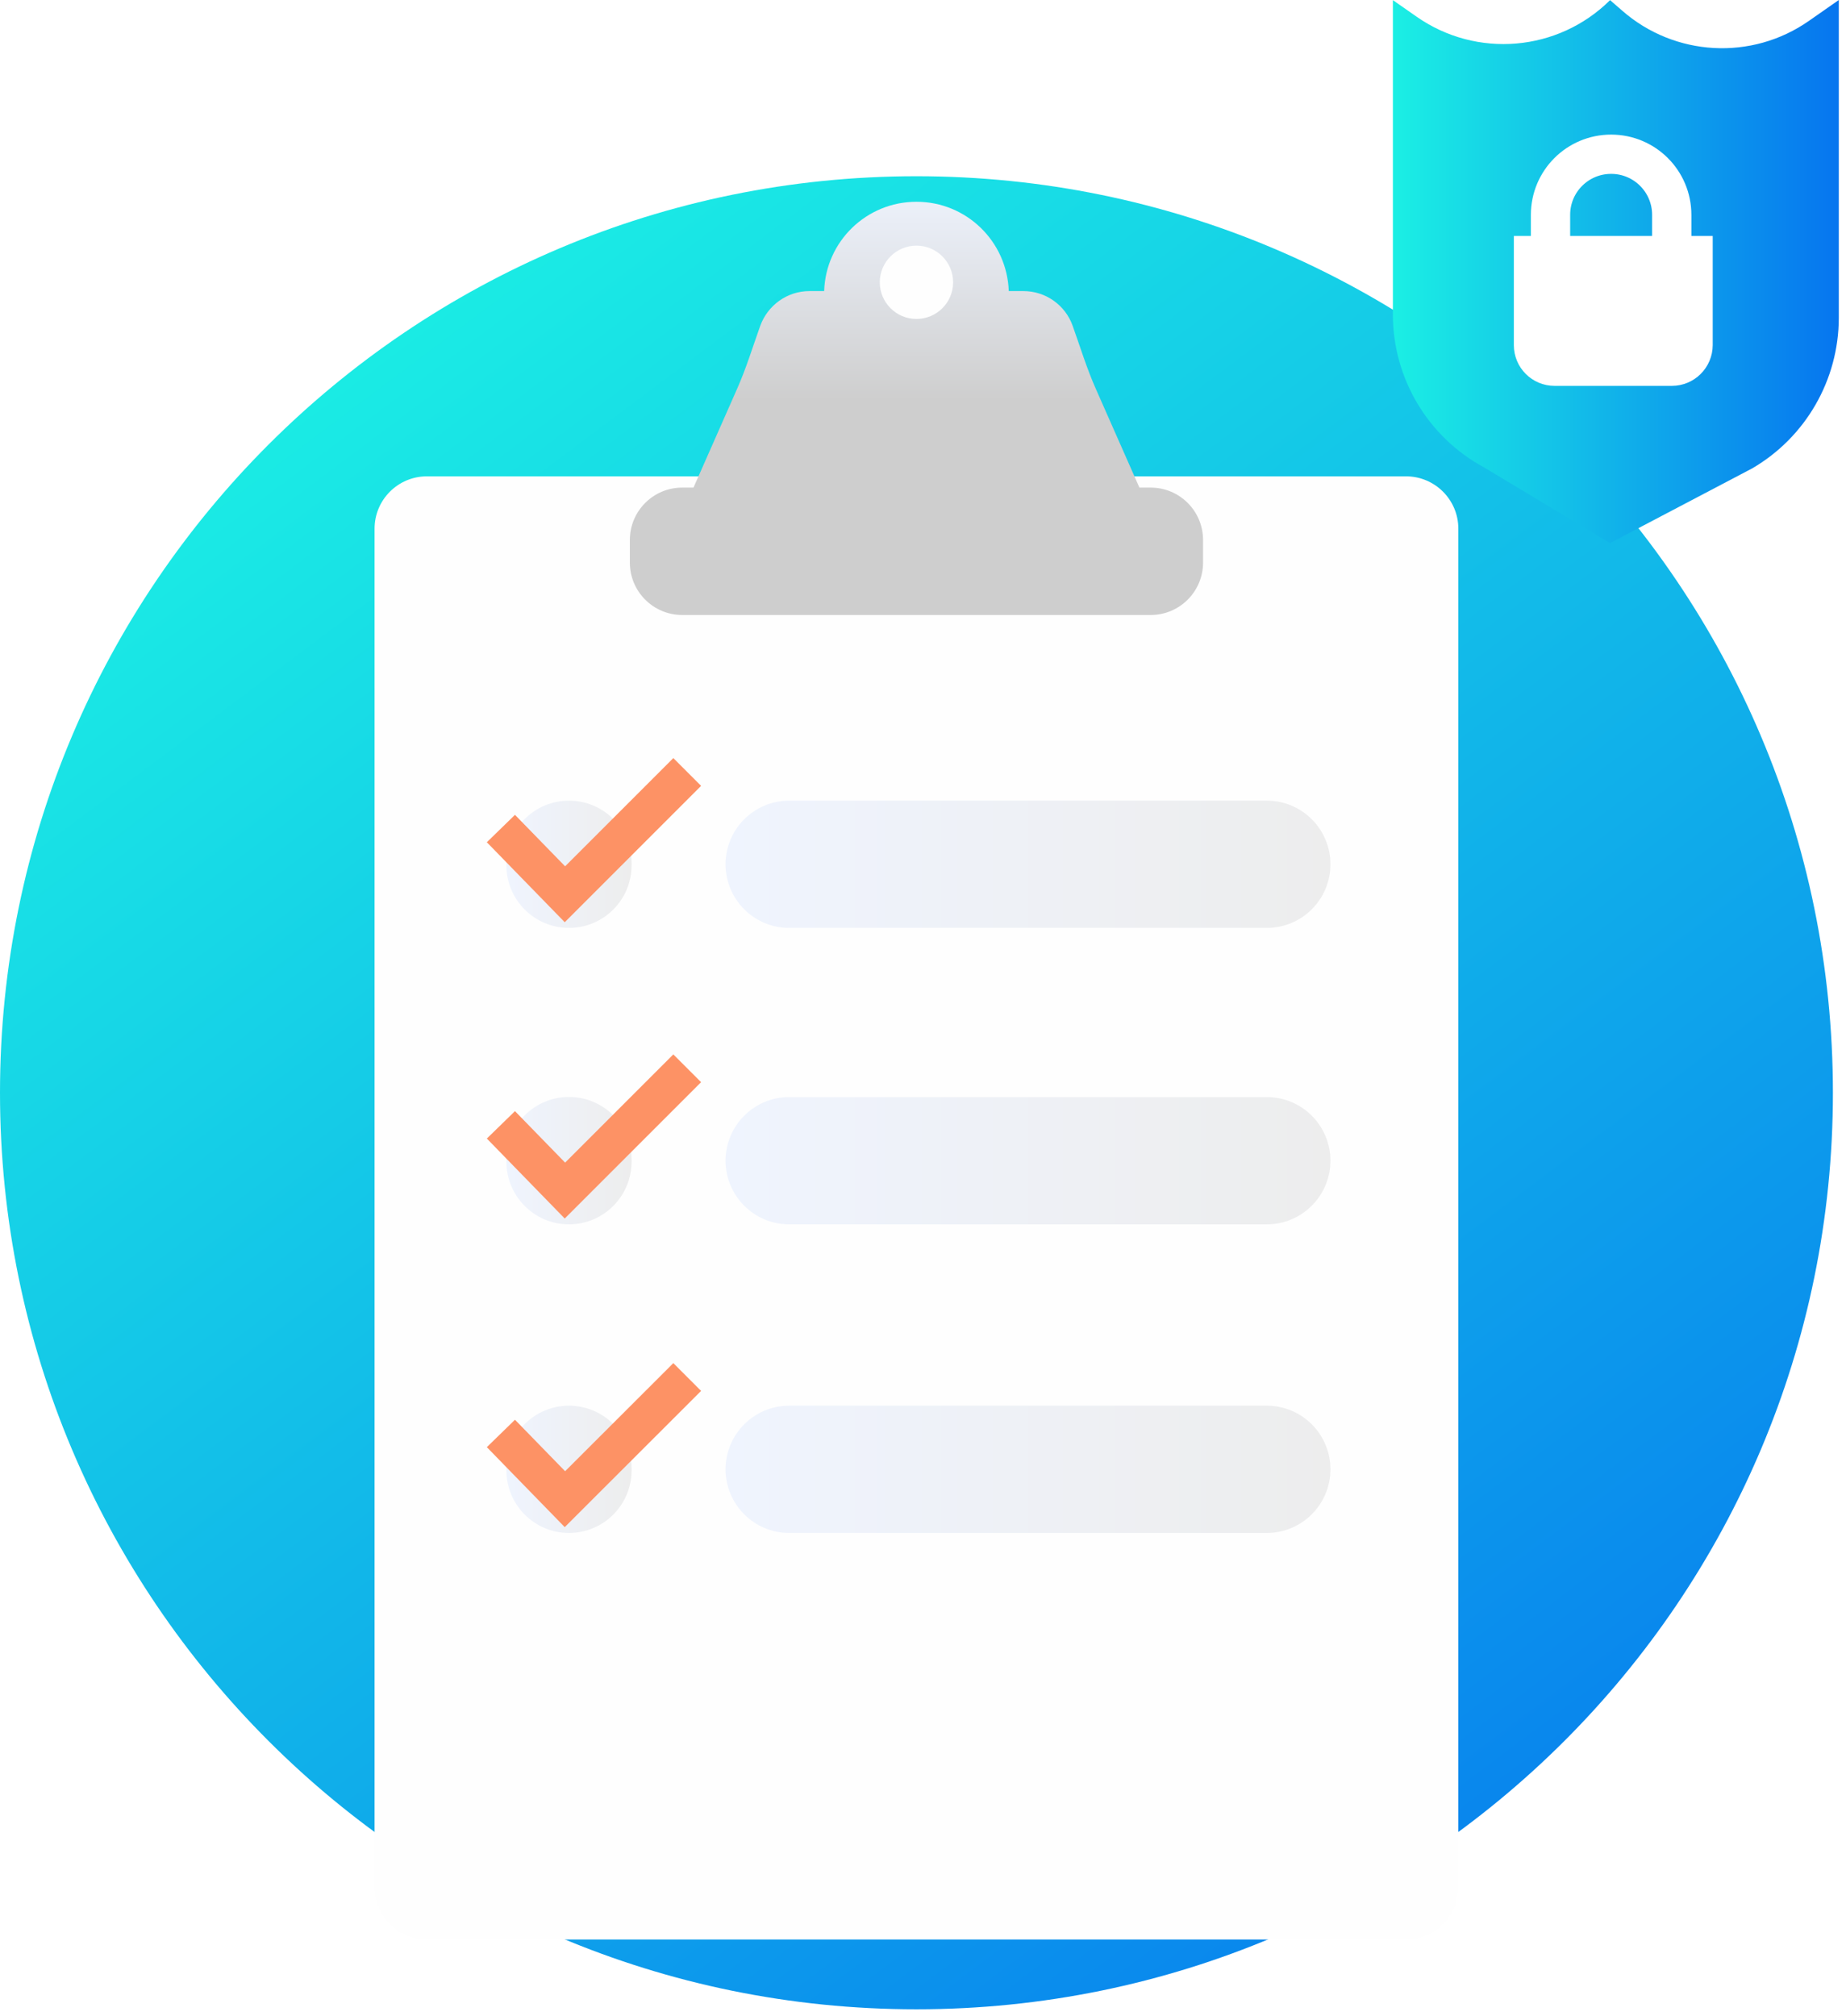 <svg width="141" height="154" viewBox="0 0 141 154" fill="none" xmlns="http://www.w3.org/2000/svg">
<path d="M70 153.46C108.66 153.46 140 122.12 140 83.46C140 44.8 108.66 13.46 70 13.46C31.34 13.46 0 44.8 0 83.46C0 122.12 31.34 153.46 70 153.46Z" fill="url(#paint0_linear)"/>
<g filter="url(#filter0_d)">
<path d="M107.39 144.13H32.61C30.4 144.13 28.61 142.34 28.61 140.13V36.38C28.61 34.17 30.4 32.38 32.61 32.38H107.39C109.6 32.38 111.39 34.17 111.39 36.38V140.13C111.39 142.34 109.6 144.13 107.39 144.13Z" fill="#FEFEFE"/>
</g>
<path d="M87.89 37.24H87.03L83.71 29.72C83.01 28.15 82.51 26.5 81.93 24.88C81.38 23.33 79.9 22.23 78.16 22.23H77.05C76.92 18.44 73.82 15.41 70 15.41C66.18 15.41 63.07 18.44 62.95 22.23H61.84C60.1 22.23 58.63 23.34 58.07 24.88C57.49 26.5 56.99 28.15 56.29 29.72L52.97 37.24H52.11C49.9 37.24 48.11 39.03 48.11 41.24V42.97C48.11 45.18 49.9 46.97 52.11 46.97H87.89C90.1 46.97 91.89 45.18 91.89 42.97V41.24C91.89 39.03 90.1 37.24 87.89 37.24Z" fill="url(#paint1_linear)"/>
<path d="M70 24.36C71.546 24.36 72.8 23.106 72.8 21.56C72.8 20.014 71.546 18.76 70 18.76C68.454 18.76 67.2 20.014 67.2 21.56C67.2 23.106 68.454 24.36 70 24.36Z" fill="#FEFEFE"/>
<path d="M96.76 70.87H60.28C57.59 70.87 55.42 68.69 55.42 66.01C55.42 63.32 57.6 61.15 60.28 61.15H96.76C99.45 61.15 101.62 63.33 101.62 66.01C101.62 68.7 99.44 70.87 96.76 70.87Z" fill="url(#paint2_linear)"/>
<path d="M43.46 70.87C40.82 70.87 38.68 68.73 38.68 66.09V65.93C38.68 63.29 40.82 61.15 43.46 61.15C46.1 61.15 48.24 63.29 48.24 65.93V66.09C48.24 68.73 46.1 70.87 43.46 70.87Z" fill="url(#paint3_linear)"/>
<path d="M52.49 58.96L43.15 68.3L38.26 63.28" stroke="#FD9265" stroke-width="3" stroke-miterlimit="10"/>
<path d="M96.76 93.51H60.28C57.59 93.51 55.42 91.33 55.42 88.65C55.42 85.96 57.6 83.79 60.28 83.79H96.76C99.45 83.79 101.62 85.97 101.62 88.65C101.62 91.33 99.44 93.51 96.76 93.51Z" fill="url(#paint4_linear)"/>
<path d="M43.46 93.51C40.82 93.51 38.68 91.37 38.68 88.73V88.56C38.68 85.92 40.82 83.78 43.46 83.78C46.1 83.78 48.24 85.92 48.24 88.56V88.72C48.24 91.36 46.1 93.51 43.46 93.51Z" fill="url(#paint5_linear)"/>
<path d="M52.49 81.59L43.15 90.93L38.26 85.91" stroke="#FD9265" stroke-width="3" stroke-miterlimit="10"/>
<path d="M96.76 117.08H60.28C57.59 117.08 55.42 114.9 55.42 112.22C55.42 109.53 57.6 107.36 60.28 107.36H96.76C99.45 107.36 101.62 109.54 101.62 112.22C101.62 114.9 99.44 117.08 96.76 117.08Z" fill="url(#paint6_linear)"/>
<path d="M43.46 117.08C40.82 117.08 38.68 114.94 38.68 112.3V112.14C38.68 109.5 40.82 107.36 43.46 107.36C46.1 107.36 48.24 109.5 48.24 112.14V112.3C48.24 114.94 46.1 117.08 43.46 117.08Z" fill="url(#paint7_linear)"/>
<path d="M52.49 105.17L43.15 114.5L38.26 109.48" stroke="#FD9265" stroke-width="3" stroke-miterlimit="10"/>
<path d="M133.84 35.77L122.97 41.48L113.34 35.69C109.06 33.37 106.39 28.89 106.39 24.02V0.01L108.21 1.28C112.79 4.48 119.01 3.95 122.98 0.01L123.9 0.81C127.91 4.32 133.79 4.65 138.16 1.6L140.45 0V24.29C140.44 29.02 137.92 33.39 133.84 35.77Z" fill="url(#paint8_linear)"/>
<path d="M127.7 29.47H118.74C117.02 29.47 115.63 28.08 115.63 26.36V18.02H130.82V26.36C130.81 28.08 129.42 29.47 127.7 29.47Z" fill="white"/>
<path d="M123.06 26.7C120.5 26.7 118.43 24.63 118.43 22.07V16.41C118.43 13.85 120.5 11.78 123.06 11.78C125.62 11.78 127.69 13.85 127.69 16.41V22.07C127.7 24.62 125.62 26.7 123.06 26.7Z" stroke="white" stroke-width="3" stroke-miterlimit="10"/>
<defs>
<filter id="filter0_d" x="24.61" y="32.38" width="90.78" height="119.75" filterUnits="userSpaceOnUse" color-interpolation-filters="sRGB">
<feFlood flood-opacity="0" result="BackgroundImageFix"/>
<feColorMatrix in="SourceAlpha" type="matrix" values="0 0 0 0 0 0 0 0 0 0 0 0 0 0 0 0 0 0 127 0"/>
<feOffset dy="4"/>
<feGaussianBlur stdDeviation="2"/>
<feColorMatrix type="matrix" values="0 0 0 0 0.098 0 0 0 0 0.886 0 0 0 0 0.898 0 0 0 0.3 0"/>
<feBlend mode="normal" in2="BackgroundImageFix" result="effect1_dropShadow"/>
<feBlend mode="normal" in="SourceGraphic" in2="effect1_dropShadow" result="shape"/>
</filter>
<linearGradient id="paint0_linear" x1="24.821" y1="23.221" x2="126.636" y2="158.974" gradientUnits="userSpaceOnUse">
<stop stop-color="#1BEFE4"/>
<stop offset="1" stop-color="#0675EF"/>
</linearGradient>
<linearGradient id="paint1_linear" x1="70" y1="13.786" x2="70" y2="30.576" gradientUnits="userSpaceOnUse">
<stop stop-color="#EFF4FE"/>
<stop offset="1" stop-color="#CECECE"/>
</linearGradient>
<linearGradient id="paint2_linear" x1="55.42" y1="66.01" x2="101.62" y2="66.01" gradientUnits="userSpaceOnUse">
<stop stop-color="#EFF4FE"/>
<stop offset="1" stop-color="#EDEDED"/>
</linearGradient>
<linearGradient id="paint3_linear" x1="38.68" y1="66.01" x2="48.24" y2="66.01" gradientUnits="userSpaceOnUse">
<stop stop-color="#EFF4FE"/>
<stop offset="1" stop-color="#EDEDED"/>
</linearGradient>
<linearGradient id="paint4_linear" x1="55.42" y1="88.65" x2="101.62" y2="88.65" gradientUnits="userSpaceOnUse">
<stop stop-color="#EFF4FE"/>
<stop offset="1" stop-color="#EDEDED"/>
</linearGradient>
<linearGradient id="paint5_linear" x1="38.68" y1="88.645" x2="48.24" y2="88.645" gradientUnits="userSpaceOnUse">
<stop stop-color="#EFF4FE"/>
<stop offset="1" stop-color="#EDEDED"/>
</linearGradient>
<linearGradient id="paint6_linear" x1="55.42" y1="112.22" x2="101.62" y2="112.22" gradientUnits="userSpaceOnUse">
<stop stop-color="#EFF4FE"/>
<stop offset="1" stop-color="#EDEDED"/>
</linearGradient>
<linearGradient id="paint7_linear" x1="38.68" y1="112.22" x2="48.24" y2="112.22" gradientUnits="userSpaceOnUse">
<stop stop-color="#EFF4FE"/>
<stop offset="1" stop-color="#EDEDED"/>
</linearGradient>
<linearGradient id="paint8_linear" x1="106.39" y1="20.74" x2="140.45" y2="20.74" gradientUnits="userSpaceOnUse">
<stop stop-color="#1BEFE4"/>
<stop offset="1" stop-color="#0675EF"/>
</linearGradient>
</defs>
</svg>
